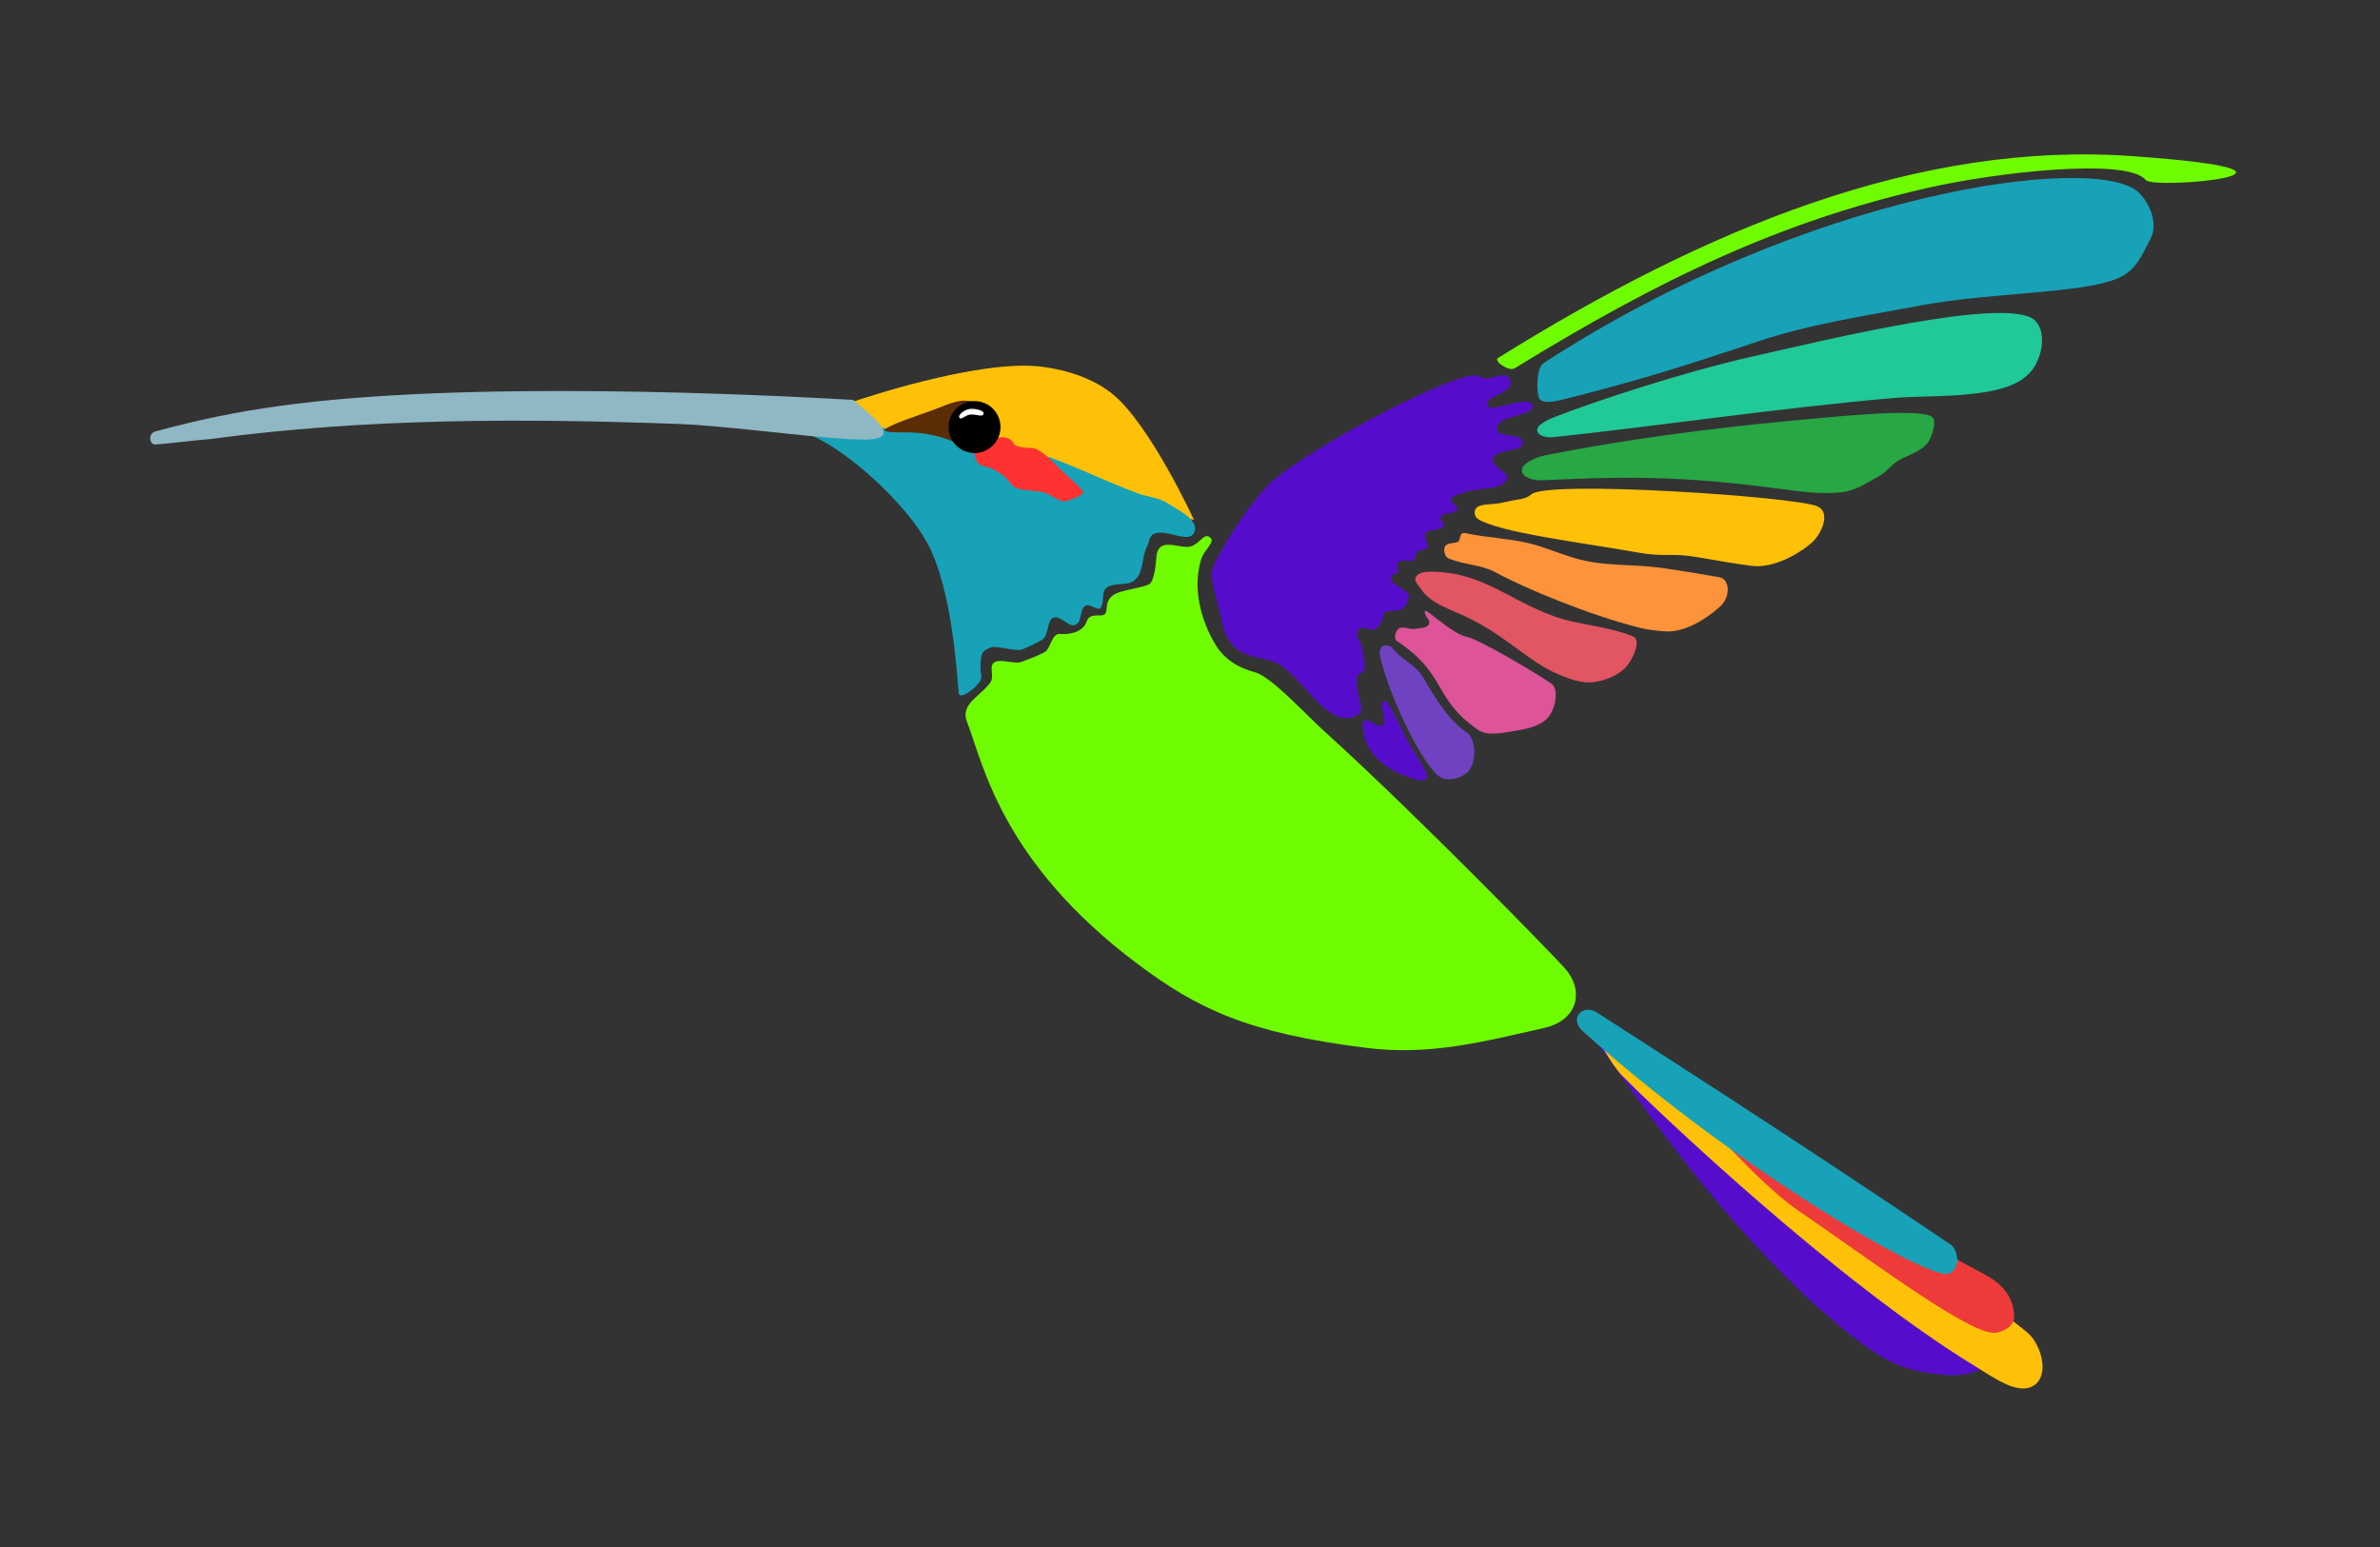 <?xml version="1.0" encoding="UTF-8" standalone="no"?>
<!-- Created with Inkscape (http://www.inkscape.org/) -->

<svg
   width="1000"
   height="650"
   viewBox="0 0 264.583 171.979"
   version="1.1"
   id="svg1"
   inkscape:version="1.3.2 (091e20e, 2023-11-25, custom)"
   sodipodi:docname="calibry4.svg"
   xml:space="preserve"
   xmlns:inkscape="http://www.inkscape.org/namespaces/inkscape"
   xmlns:sodipodi="http://sodipodi.sourceforge.net/DTD/sodipodi-0.dtd"
   xmlns="http://www.w3.org/2000/svg"
   xmlns:svg="http://www.w3.org/2000/svg"><rect x="0" y="0" width="264.583" height="171.979" fill="#333333" stroke="none"/><sodipodi:namedview
     id="namedview1"
     pagecolor="#ffffff"
     bordercolor="#000000"
     borderopacity="0.25"
     inkscape:showpageshadow="2"
     inkscape:pageopacity="0.0"
     inkscape:pagecheckerboard="0"
     inkscape:deskcolor="#d1d1d1"
     inkscape:document-units="mm"
     inkscape:zoom="0.48567463"
     inkscape:cx="248.10849"
     inkscape:cy="548.72128"
     inkscape:window-width="1920"
     inkscape:window-height="991"
     inkscape:window-x="-9"
     inkscape:window-y="-9"
     inkscape:window-maximized="1"
     inkscape:current-layer="layer1" /><defs
     id="defs1" /><g
     inkscape:label="Слой 1"
     inkscape:groupmode="layer"
     id="layer1"><g
       id="g12"><path
         style="fill:#560dcb;fill-opacity:1;fill-rule:evenodd;stroke:none;stroke-width:0.305;stroke-linejoin:round;stroke-dashoffset:0.071;stroke-opacity:1"
         d="m 220.896,151.678 c -1.881,1.743 -5.137,1.226 -7.656,0.746 -2.525,-0.481 -4.829,-1.942 -6.862,-3.515 -10.991,-8.506 -20.241,-20.873 -27.573,-31.27 -0.966,-1.37 -2.57,-3.135 -2.57,-3.135 0,0 32.962,17.364 45.166,34.284 0.572,0.793 0.211,2.225 -0.506,2.889 z"
         id="path12"
         sodipodi:nodetypes="sssscss" /><path
         style="fill:#ffc107;fill-opacity:1;fill-rule:evenodd;stroke:none;stroke-width:0.305;stroke-linejoin:round;stroke-dashoffset:0.071;stroke-opacity:1"
         d="m 225.302,148.067 c 1.523,1.219 2.503,4.442 1.059,5.754 -1.735,1.577 -4.763,-0.707 -6.765,-1.926 -15.433,-9.398 -35.399,-28.386 -39.307,-32.358 -1.232,-1.252 -2.928,-4.562 -2.928,-4.562 0,0 28.05,17.175 47.941,33.092 z"
         id="path11"
         sodipodi:nodetypes="sssscs" /><path
         style="fill:#ed3b3c;fill-opacity:1;fill-rule:evenodd;stroke:none;stroke-width:0.305;stroke-linejoin:round;stroke-dashoffset:0.071;stroke-opacity:1"
         d="m 220.622,141.679 c 1.632,0.872 3.26,2.237 3.295,4.72 0.014,0.957 -1.147,1.67 -2.1,1.767 -2.781,0.282 -13.896,-8.115 -21.94,-13.607 -4.841,-3.305 -12.471,-12.399 -12.471,-12.399 0,0 21.817,13.428 33.216,19.518 z"
         id="path10"
         sodipodi:nodetypes="sssscs" /><path
         style="fill:#17a2b8;fill-opacity:1;fill-rule:evenodd;stroke:none;stroke-width:0.305;stroke-linejoin:round;stroke-dashoffset:0.071;stroke-opacity:1"
         d="m 177.439,112.507 c -1.397,-0.897 -3.09,0.681 -1.493,2.119 16.945,15.255 38.909,28.004 40.779,26.95 1.456,-0.82 0.756,-2.793 0.168,-3.191 -16.917,-11.444 -34.79,-22.88 -39.455,-25.878 z"
         id="path9"
         sodipodi:nodetypes="sssss" /><path
         style="fill:#ffc107;fill-opacity:1;fill-rule:evenodd;stroke:none;stroke-width:0.305;stroke-linejoin:round;stroke-dashoffset:0.071;stroke-opacity:1"
         d="m 94.984,44.609 c 0,0 13.694,-4.712 20.753,-3.852 2.812,0.342 5.869,1.313 8.041,3.13 4.166,3.484 8.956,13.916 8.956,13.916 0,0 -36.74,-8.378 -36.788,-8.812 -0.048,-0.433 -0.963,-4.382 -0.963,-4.382 z"
         id="path3"
         sodipodi:nodetypes="csscsc" /><path
         style="fill:#17a2b8;fill-opacity:1;fill-rule:evenodd;stroke:none;stroke-width:0.305;stroke-linejoin:round;stroke-dashoffset:0.071;stroke-opacity:1"
         d="m 90.217,48.413 c 4.297,1.862 10.543,7.688 12.854,11.923 2.834,5.195 3.343,15.009 3.506,16.72 0.078,0.814 1.876,-0.524 2.347,-1.28 0.368,-0.592 -0.002,-0.732 0.086,-2.089 0.074,-1.144 0.253,-1.354 1.124,-1.712 0.573,-0.235 2.841,0.458 3.423,0.244 0.804,-0.296 1.591,-0.698 2.334,-1.125 0.656,-0.377 0.487,-2.042 1.151,-2.405 0.745,-0.407 1.737,1.023 2.388,0.81 1.035,-0.338 0.449,-1.752 1.283,-2.175 0.473,-0.24 1.39,0.676 1.657,0.218 0.422,-0.724 0.065,-1.638 0.564,-2.125 0.756,-0.736 2.267,-0.232 3.116,-0.858 1.147,-0.847 0.811,-2.569 1.476,-3.831 0.223,-0.422 0.217,-1.027 0.613,-1.294 1.282,-0.865 4.058,1.164 4.631,-0.272 0.553,-1.387 -1.804,-2.467 -3.064,-3.269 -0.927,-0.589 -2.1,-0.647 -3.132,-1.021 -3.792,-1.375 -7.393,-3.268 -11.236,-4.494 -4.872,-1.555 -14.002,-2.565 -19.101,-2.962 -3.043,-0.237 -2.962,-2.225 -4.937,0.102 -0.199,0.234 -0.693,0.615 -0.407,0.726 0.128,0.05 -1.314,-0.109 -0.674,0.169 z"
         id="path1"
         sodipodi:nodetypes="sssassssssssssssssssssss" /><path
         style="display:inline;fill:#ff3232;fill-opacity:1;fill-rule:evenodd;stroke:none;stroke-width:0.079;stroke-linejoin:round;stroke-dasharray:none;stroke-dashoffset:0.071;stroke-opacity:1"
         d="m 110.947,48.656 c 0.863,-0.147 1.516,0.129 1.714,0.625 0.076,0.189 0.467,0.499 2.037,0.522 0.773,0.011 1.859,1.044 2.944,2.128 1.467,1.466 2.912,2.572 2.766,2.864 -0.139,0.278 -1.751,0.991 -2.195,0.945 -0.54,-0.055 -1.736,-0.961 -2.425,-1.066 -1.853,-0.281 -2.834,-0.037 -3.539,-1.055 -0.725,-1.047 -2.322,-1.7 -2.539,-1.716 -1.43,-0.111 -1.392,-1.581 -1.392,-1.581 l 1.199,-1.628 z"
         id="path6"
         sodipodi:nodetypes="cssssssssccc" /><path
         style="fill:#5b2d07;fill-rule:evenodd;stroke:none;stroke-width:0.079;stroke-linejoin:round;stroke-dasharray:none;stroke-dashoffset:0.071;stroke-opacity:1"
         d="m 108.211,44.626 c 0,0 -0.91,-0.131 -1.36,-0.071 -1.08,0.143 -2.085,0.636 -3.106,1.015 -1.849,0.687 -5.052,1.678 -5.462,2.278 0.464,0.304 1.917,0.185 3.099,0.233 1.181,0.048 1.991,0.214 2.961,0.452 0.571,0.14 1.668,0.571 1.668,0.571 z"
         id="path7"
         sodipodi:nodetypes="caaccacc" /><circle
         style="fill:#000000;fill-opacity:1;fill-rule:evenodd;stroke:none;stroke-width:0.079;stroke-dasharray:none;stroke-opacity:1"
         id="path4"
         cx="108.336"
         cy="47.477"
         r="2.888" /><path
         style="fill:#90b8c4;fill-opacity:1;fill-rule:evenodd;stroke:none;stroke-width:0.079;stroke-linejoin:round;stroke-dasharray:none;stroke-dashoffset:0.071;stroke-opacity:1"
         d="m 95.466,48.854 c -1.481,-0.063 0.057,0.058 -3.246,-0.191 C 88.918,48.414 79.704,47.289 75.672,47.139 58.204,46.494 40.771,46.471 23.417,48.804 c -2.027,0.148 -4.607,0.523 -6.152,0.606 -0.649,0.035 -0.858,-1.217 0.024,-1.453 4.962,-1.329 8.834,-2.137 13.655,-2.811 21.066,-2.947 54.337,-1.224 63.896,-0.691 2.152,1.88 6.091,4.63 0.627,4.399 z"
         id="path2"
         sodipodi:nodetypes="ssccssscs" /><path
         id="path14"
         style="fill:#ffffff;fill-opacity:1;fill-rule:evenodd;stroke:none;stroke-width:0.079;stroke-dasharray:none;stroke-opacity:1"
         d="m 109.345,45.998 c -0.096,0.391 -0.696,0.08 -1.36,0.08 -0.665,2e-6 -1.108,0.672 -1.324,0.366 -0.226,-0.319 0.623,-0.981 1.288,-0.996 0.533,-0.012 1.49,0.172 1.397,0.551 z"
         sodipodi:nodetypes="sssss" /><path
         style="fill:#17a2b8;fill-rule:evenodd;stroke:none;stroke-width:0.079;stroke-linejoin:round;stroke-dasharray:none;stroke-dashoffset:0.071;stroke-opacity:1"
         d="m 237.664,21.312 c 0.863,0.748 2.442,3.183 1.43,5.178 -0.96,1.892 -1.557,3.24 -3.007,4.115 -3.473,2.094 -14.279,1.782 -22.601,3.358 -5.404,1.023 -11.979,1.991 -17.721,3.887 -7.539,2.49 -12.777,4.272 -22.387,6.658 -0.578,0.143 -2.073,0.404 -2.301,-0.304 -0.306,-0.952 -0.241,-3.339 0.519,-3.833 29.33,-19.099 61.122,-23.343 66.069,-19.058 z"
         id="path20"
         sodipodi:nodetypes="sssssssss" /><path
         style="fill:#20c997;fill-rule:evenodd;stroke:none;stroke-width:0.079;stroke-linejoin:round;stroke-dasharray:none;stroke-dashoffset:0.071;stroke-opacity:1"
         d="m 226.282,35.678 c 1.218,1.295 0.758,3.878 -0.272,5.327 -1.434,2.016 -4.419,2.515 -6.878,2.792 -3.054,0.344 -5.977,0.214 -8.955,0.477 -12.907,1.14 -25.826,3.095 -37.567,4.333 -0.379,0.04 -1.559,-0.018 -1.718,-0.71 -0.143,-0.62 1.149,-1.232 1.999,-1.565 3.897,-1.525 13.89,-4.901 22.102,-6.74 7.518,-1.683 28.533,-6.846 31.29,-3.914 z"
         id="path21"
         sodipodi:nodetypes="sssssssss" /><path
         style="fill:#28a745;fill-rule:evenodd;stroke:none;stroke-width:0.079;stroke-linejoin:round;stroke-dasharray:none;stroke-dashoffset:0.071;stroke-opacity:1"
         d="m 214.839,46.392 c 0.515,0.483 -0.137,2.389 -0.603,2.92 -0.838,0.956 -2.15,1.278 -3.202,1.898 -0.806,0.475 -1.331,1.285 -2.152,1.732 -1.343,0.73 -2.646,1.648 -4.222,1.788 -3.589,0.318 -5.512,-0.376 -12.87,-1.09 -9.528,-0.925 -16.116,-0.382 -20.487,-0.247 -0.793,0.024 -2.074,-0.28 -2.121,-1.081 -0.043,-0.729 1.375,-1.457 2.707,-1.72 8.401,-1.66 17.895,-2.95 26.956,-3.79 5.261,-0.488 14.817,-1.513 15.994,-0.41 z"
         id="path22"
         sodipodi:nodetypes="sssssssssss" /><path
         style="fill:#ffc107;fill-opacity:1;fill-rule:evenodd;stroke:none;stroke-width:0.079;stroke-linejoin:round;stroke-dasharray:none;stroke-dashoffset:0.071;stroke-opacity:1"
         d="m 202.022,56.283 c 1.571,0.689 0.453,3.118 -0.61,4.052 -1.411,1.24 -4.29,2.893 -6.708,2.567 -4.275,-0.576 -5.595,-0.987 -7.676,-1.171 -1.146,-0.101 -2.658,0.092 -4.669,-0.262 -7.004,-1.232 -15.518,-2.237 -18.04,-3.76 -0.406,-0.245 -0.534,-0.931 -0.183,-1.25 0.596,-0.542 1.652,-0.266 3.194,-0.642 1.623,-0.396 2.157,-0.23 2.936,-0.875 1.905,-1.578 29.319,0.274 31.755,1.342 z"
         id="path23"
         sodipodi:nodetypes="ssssssssss" /><path
         style="fill:#fd933a;fill-rule:evenodd;stroke:none;stroke-width:0.079;stroke-linejoin:round;stroke-dasharray:none;stroke-dashoffset:0.071;stroke-opacity:1"
         d="m 191.157,64.175 c 1.11,0.194 1.33,2.167 -0.017,3.332 -1.71,1.48 -3.984,2.88 -6.236,2.672 -0.869,-0.08 -1.751,-0.171 -2.6,-0.385 -5.734,-1.447 -12.774,-4.387 -16.105,-6.195 -1.512,-0.821 -3.236,-0.77 -5.106,-1.485 -0.432,-0.165 -0.658,-0.873 -0.482,-1.3 0.233,-0.564 0.951,-0.316 1.491,-0.6 0.314,-0.165 0.055,-1.104 0.82,-0.941 2.317,0.494 4.65,0.565 6.928,1.092 2.244,0.519 4.344,1.587 6.604,2.028 2.562,0.5 5.21,0.364 7.801,0.683 2.312,0.285 6.901,1.098 6.901,1.098 z"
         id="path24"
         sodipodi:nodetypes="sssssssssasass" /><path
         style="fill:#e25563;fill-opacity:1;fill-rule:evenodd;stroke:none;stroke-width:0.079;stroke-linejoin:round;stroke-dasharray:none;stroke-dashoffset:0.071;stroke-opacity:1"
         d="m 159.562,63.565 c 5.746,0.192 8.751,3.673 14.268,5.29 1.879,0.551 5.352,0.907 7.68,1.878 0.96,0.4 0.126,2.238 -0.482,3.082 -0.855,1.189 -2.449,1.83 -3.9,2.022 -1.27,0.168 -2.657,-0.367 -3.756,-0.819 -3.659,-1.503 -6.032,-4.56 -11.027,-6.743 -1.676,-0.732 -3.443,-1.383 -4.334,-2.743 -0.27,-0.413 -0.831,-0.892 -0.627,-1.341 0.312,-0.687 1.422,-0.652 2.177,-0.627 z"
         id="path25"
         sodipodi:nodetypes="sssaasssss" /><path
         style="fill:#dd5498;fill-opacity:1;fill-rule:evenodd;stroke:none;stroke-width:0.079;stroke-linejoin:round;stroke-dasharray:none;stroke-dashoffset:0.071;stroke-opacity:1"
         d="m 172.474,76.002 c 0.896,0.613 0.423,2.886 -0.402,3.784 -0.959,1.044 -2.573,1.295 -3.973,1.517 -1.262,0.2 -2.782,0.54 -3.828,-0.193 -5.077,-3.557 -3.328,-6.076 -8.98,-9.847 -0.378,-0.252 -0.17,-1.051 0.17,-1.351 0.437,-0.385 1.173,0.092 1.748,0 0.574,-0.092 1.383,-0.032 1.657,-0.545 0.239,-0.447 -0.73,-1.073 -0.409,-1.464 0.151,-0.184 3.089,2.634 4.636,2.906 1.226,0.216 7.417,3.849 9.381,5.193 z"
         id="path26"
         sodipodi:nodetypes="sssssssssss" /><path
         style="fill:#6f42c1;fill-rule:evenodd;stroke:none;stroke-width:0.079;stroke-linejoin:round;stroke-dasharray:none;stroke-dashoffset:0.071;stroke-opacity:1"
         d="m 154.834,72.081 c 0.836,1.111 2.294,1.789 2.966,2.647 0.837,1.068 2.618,4.936 5.219,6.67 1.21,0.807 1.043,3.473 0.217,4.358 -0.703,0.753 -2.075,1.13 -3.009,0.698 -1.722,-0.796 -5.387,-8.049 -6.645,-12.857 -0.172,-0.659 -0.398,-1.385 0.096,-1.758 0.29,-0.219 0.937,-0.05 1.156,0.241 z"
         id="path27"
         sodipodi:nodetypes="sssssssss" /><path
         style="display:inline;fill:#560dcb;fill-opacity:1;fill-rule:evenodd;stroke:none;stroke-width:0.079;stroke-linejoin:round;stroke-dasharray:none;stroke-dashoffset:0.071;stroke-opacity:1"
         d="m 158.635,86.286 c 0,1.142 -2.701,-0.08 -3.849,-0.698 -1.233,-0.664 -2.337,-1.755 -2.901,-3.037 -0.334,-0.761 -0.59,-2.35 -0.163,-2.489 0.505,-0.164 1.438,0.835 1.908,0.59 0.793,-0.414 -0.618,-2.718 0.277,-2.718 0.413,0 1.288,1.833 2.316,3.923 0.762,1.549 2.412,3.715 2.412,4.429 z"
         id="path28"
         sodipodi:nodetypes="saasssss" /><path
         style="fill:#560dcb;fill-opacity:1;fill-rule:evenodd;stroke:none;stroke-width:0.079;stroke-linejoin:round;stroke-dasharray:none;stroke-dashoffset:0.071;stroke-opacity:1"
         d="m 142.539,74.08 c 2.685,1.908 5.285,7.006 8.212,5.496 1.007,-0.519 0.471,-0.726 0.098,-3.398 -0.343,-2.454 1.64,0.123 0.527,-4.256 -0.276,-1.086 -0.822,-1.129 -0.343,-1.939 0.264,-0.447 0.855,-0.066 1.365,0.032 0.63,0.121 1.154,-0.755 1.362,-1.362 -0.029,-1.624 2.408,0.388 2.86,-2.315 0.122,-0.729 -2.057,-1.337 -1.983,-2.044 0.069,-0.664 0.609,-0.362 0.818,-0.629 0.069,-0.089 -0.338,-1.036 0.021,-1.2 0.724,-0.332 1.122,0.028 1.642,-0.15 0.175,-0.06 0.187,-0.679 0.416,-0.951 0.249,-0.296 1.178,-0.258 1.201,-0.475 0.059,-0.557 -0.519,-1.06 -0.276,-1.565 0.268,-0.557 1.658,-0.283 2.011,-0.79 0.255,-0.365 -0.54,-0.712 -0.309,-1.092 0.35,-0.576 1.645,-0.196 1.839,-0.841 0.123,-0.41 -0.789,-0.675 -0.681,-1.09 0.124,-0.476 0.839,-0.522 1.294,-0.71 1.66,-0.688 4.331,-0.2 4.886,-1.507 0.36,-0.848 -1.759,-1.376 -1.566,-2.277 0.25,-1.169 3.395,-0.669 3.353,-1.864 -0.037,-1.072 -2.813,-0.406 -2.86,-1.478 -0.069,-1.558 4.078,-1.4 3.95,-2.506 -0.176,-1.511 -4.742,0.878 -5.039,-0.102 -0.337,-1.114 3.182,-1.346 2.525,-2.869 -0.552,-1.277 -2.356,0.492 -3.468,-0.386 -1.279,-1.01 -15.804,6.173 -22.451,11.24 -1.875,1.429 -5.226,6.054 -7.046,9.86 -0.664,1.388 0.742,4.54 0.884,6.072 1.131,5.013 4.459,3.463 6.759,5.098 z"
         id="path18"
         sodipodi:nodetypes="aasssssssssssssssssssssssssssssa" /><path
         style="fill:#70fc00;fill-opacity:1;fill-rule:evenodd;stroke:none;stroke-width:0.305;stroke-linejoin:round;stroke-dashoffset:0.071;stroke-opacity:1"
         d="m 166.538,39.794 c -0.55,0.343 1.215,1.533 1.83,1.156 16.194,-9.948 29.523,-16.307 45.749,-20.022 7.938,-1.817 22.433,-3.409 24.414,-0.918 0.893,1.124 23.099,-0.91 -1.499,-2.655 -23.813,-1.689 -47.367,8.024 -70.494,22.439 z"
         id="path5"
         sodipodi:nodetypes="ssasss" /><path
         style="fill:#70fc00;fill-opacity:1;fill-rule:evenodd;stroke:none;stroke-width:0.305;stroke-linejoin:round;stroke-dashoffset:0.071;stroke-opacity:1"
         d="m 128.542,62.04 c -0.037,0.722 -0.227,2.436 -0.715,2.846 -0.547,0.458 -3.329,0.665 -4.151,1.332 -1.155,0.938 -0.129,2.227 -1.393,2.2 -1.179,-0.024 -1.305,0.24 -1.529,0.79 -0.513,1.259 -2.265,1.328 -2.901,1.265 -0.967,-0.096 -1.028,1.663 -1.748,2.037 -0.819,0.426 -1.591,0.707 -2.555,1.071 -0.78,0.294 -2.495,-0.437 -3.088,0.107 -0.516,0.473 0.073,1.483 -0.318,2.097 -0.985,1.547 -3.442,2.422 -2.656,4.423 1.752,4.457 3.707,15.499 18.93,26.919 6.667,5.001 12.269,7.741 25.585,9.377 7.015,0.862 12.906,-0.706 19.635,-2.222 3.908,-0.881 4.469,-4.266 2.306,-6.661 -1.748,-1.935 -16.423,-16.999 -26.684,-26.293 -2.147,-1.945 -5.928,-6.09 -7.72,-6.584 -1.444,-0.398 -3.258,-1.133 -4.465,-3.158 -1.521,-2.55 -2.553,-6.152 -1.544,-9.403 0.37,-1.192 1.707,-1.942 0.931,-2.486 -0.626,-0.439 -1.093,0.72 -2.033,1.031 -1.231,0.408 -3.751,-1.287 -3.885,1.311 z"
         id="path8"
         sodipodi:nodetypes="ssssssssssssssssssssss" /></g></g></svg>
